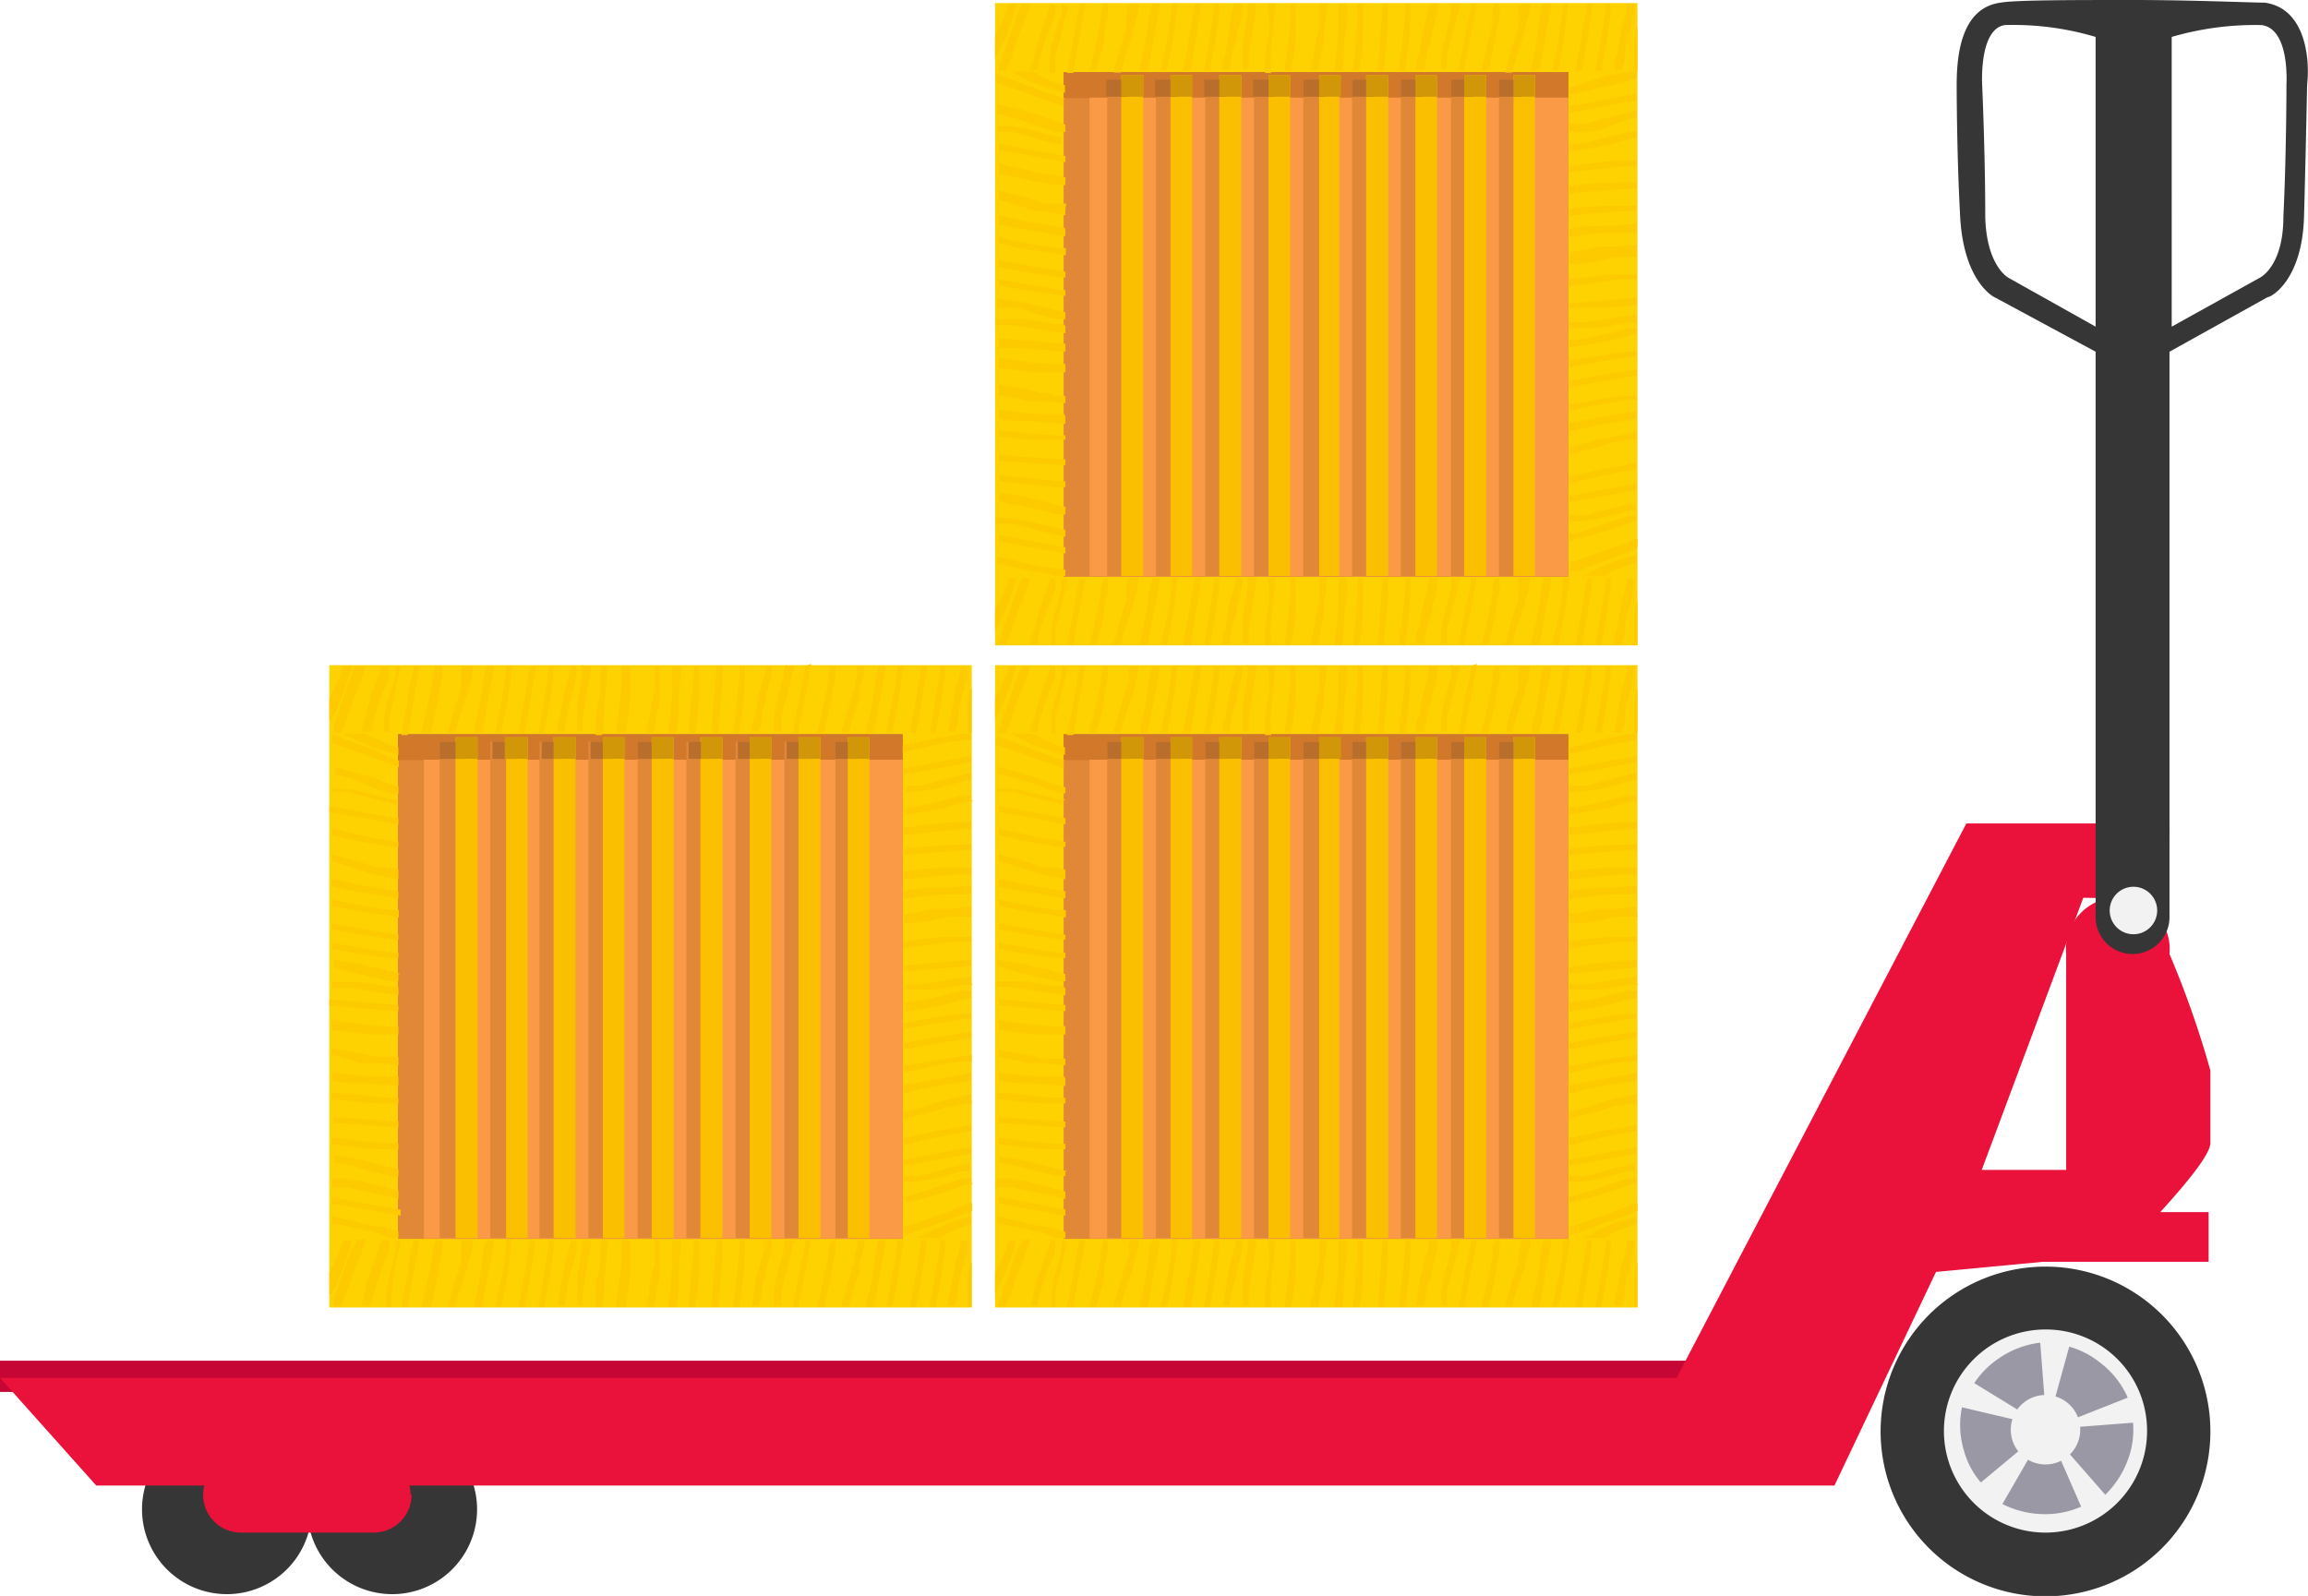 <svg xmlns="http://www.w3.org/2000/svg" viewBox="0 0 52.49 36.3"><defs><style>.cls-1{fill:#c60634;}.cls-2{fill:#363636;}.cls-3{fill:#ea113b;}.cls-4{fill:#f2f2f2;}.cls-5{fill:#9a98a5;}.cls-6{fill:#fdd200;}.cls-10,.cls-7{fill:#e08738;}.cls-8{fill:#d1782a;}.cls-9{fill:#fa9a47;}.cls-10,.cls-11,.cls-12,.cls-13,.cls-14{fill-rule:evenodd;}.cls-11{fill:#fac000;}.cls-12{fill:#ba6e2b;}.cls-13{fill:#d29708;}.cls-14{fill:#fdca00;}</style></defs><title>Asset 51x</title><g id="Layer_2" data-name="Layer 2"><g id="goods"><rect class="cls-1" y="30.95" width="41.32" height="0.71"/><path class="cls-2" d="M7.09,34.33A1.93,1.93,0,1,1,5.16,32.4,1.93,1.93,0,0,1,7.09,34.33Z"/><path class="cls-2" d="M10.85,34.33A1.93,1.93,0,1,1,8.92,32.4,1.93,1.93,0,0,1,10.85,34.33Z"/><path class="cls-2" d="M50.27,32.55a3.75,3.75,0,1,1-3.75-3.74A3.75,3.75,0,0,1,50.27,32.55Z"/><polygon class="cls-3" points="49.29 20.46 49.34 18.73 44.72 18.73 38.13 31.34 0 31.34 2.19 33.79 41.72 33.79 44.03 28.93 46.68 28.68 47.49 26.61 45.07 26.61 47.38 20.42 49.29 20.46"/><path class="cls-3" d="M9.36,34a.86.86,0,0,1-.86.86h-3A.86.86,0,0,1,4.62,34h0a.87.87,0,0,1,.86-.86h3a.87.87,0,0,1,.86.86Z"/><path class="cls-4" d="M48.83,32.55a2.31,2.31,0,1,1-2.31-2.31A2.3,2.3,0,0,1,48.83,32.55Z"/><path class="cls-5" d="M48.51,32.36l-1.94.15,1.82-.72a2,2,0,0,0-.62-.79,2,2,0,0,0-.71-.37l-.51,1.85-.15-1.94a2.08,2.08,0,0,0-.93.35,2,2,0,0,0-.57.57l1.63,1-1.91-.45a2,2,0,0,0,.05,1,1.84,1.84,0,0,0,.38.71l1.49-1.24-1,1.73a2.13,2.13,0,0,0,1,.23,2,2,0,0,0,.79-.17l-.78-1.79h0L47.88,34a2.2,2.2,0,0,0,.53-.84A1.92,1.92,0,0,0,48.51,32.36Z"/><path class="cls-4" d="M47.31,32.51a.79.79,0,1,1-.79-.78A.79.79,0,0,1,47.31,32.51Z"/><path class="cls-3" d="M50.27,26V24.35a21.9,21.9,0,0,0-.93-2.65,1.18,1.18,0,1,0-2.35,0v5.88H45V28.7h5.23V27.57h-1.1C49.28,27.4,50.27,26.34,50.27,26Z"/><path class="cls-2" d="M51.5.06c-.29,0-1.65-.06-3-.06h0c-1.34,0-2.68,0-3,.06-.92.12-1,1.25-1,1.88,0,0,0,1.56.08,3s.74,1.81.8,1.83L47.66,8V20.86a.84.84,0,1,0,1.68,0V8l2.23-1.24c.08,0,.79-.38.83-1.84s.07-3,.07-3C52.54,1.31,52.42.18,51.5.06ZM45.68,6.32s-.5-.26-.53-1.38c0-1.45-.07-3-.07-3S45,.65,45.6.57a6.54,6.54,0,0,1,2.06.27V7.43ZM52,1.93s0,1.56-.07,3c0,1.12-.52,1.38-.54,1.39l-2,1.11V.84A6.79,6.79,0,0,1,51.43.57C52.08.65,52,1.89,52,1.93Z"/><path class="cls-4" d="M49.06,20.71a.54.54,0,0,1-.54.54.54.54,0,1,1,0-1.08A.54.54,0,0,1,49.06,20.71Z"/><rect class="cls-6" x="7.49" y="15.13" width="14.61" height="14.61"/><rect class="cls-7" x="9.05" y="16.7" width="11.48" height="11.48"/><rect class="cls-8" x="9.05" y="16.7" width="11.48" height="0.59"/><rect class="cls-9" x="9.64" y="17.28" width="10.89" height="10.89"/><path class="cls-10" d="M19.45,28.16H19V16.87h.5V28.16Zm-8.91,0H10V16.87h.5V28.16Zm1.11,0h-.5V16.87h.5V28.16Zm1.11,0h-.49V16.87h.49V28.16Zm1.12,0h-.5V16.87h.5V28.16Zm1.11,0H14.5V16.87H15V28.16Zm1.12,0h-.5V16.87h.5V28.16Zm1.11,0h-.49V16.87h.49V28.16Zm1.11,0h-.49V16.87h.49Z"/><path class="cls-11" d="M19.28,16.77h.49V28.16h-.49V16.77Zm-5.57,0h.49V28.16h-.49V16.77Zm-1.12,0h.5V28.16h-.5V16.77Zm-1.11,0H12V28.16h-.49V16.77Zm-1.12,0h.5V28.16h-.5V16.77Zm4.46,0h.5V28.16h-.5V16.77Zm1.11,0h.5V28.16h-.5V16.77Zm1.12,0h.49V28.16h-.49V16.77Zm1.11,0h.5V28.16h-.5Z"/><path class="cls-12" d="M19,17.26v-.39h.5v.39Zm-.62,0h-.49v-.39h.49v.39Zm-1.11,0h-.49v-.39h.49v.39Zm-1.11,0h-.5v-.39h.5v.39Zm-1.12,0H14.5v-.39H15v.39Zm-1.11,0h-.5v-.39h.5v.39Zm-1.12,0h-.49v-.39h.49v.39Zm-1.11,0h-.5v-.39h.5v.39Zm-1.11,0H10v-.39h.5Z"/><path class="cls-13" d="M19.28,16.77h.49v.49h-.49v-.49Zm-.62.49h-.5v-.49h.5v.49Zm-1.12,0h-.49v-.49h.49v.49Zm-1.11,0h-.49v-.49h.49v.49Zm-1.11,0h-.5v-.49h.5v.49Zm-1.12,0h-.49v-.49h.49v.49Zm-1.11,0h-.5v-.49h.5v.49Zm-1.12,0h-.49v-.49H12v.49Zm-1.11,0h-.5v-.49h.5Z"/><path class="cls-14" d="M22.1,15.67v1H22a1.49,1.49,0,0,0,0-.24c0-.16,0-.32,0-.41h0l.06-.35Zm-14.61.71v-.49l.12-.24h0a2.52,2.52,0,0,0,.19-.5H8a5.67,5.67,0,0,1-.3.88h0c0,.09-.11.21-.17.34Zm.61-1.23L8,15.33H8l-.18.51c-.07.19-.13.38-.17.49h0l-.06.19,0,.15h.19c0-.12.11-.3.17-.49s.13-.39.18-.49a5.46,5.46,0,0,0,.19-.54Zm.59,0h.16c0,.07,0,.13,0,.18h0c0,.12-.1.29-.16.46s-.11.32-.14.43h0a2.84,2.84,0,0,0-.1.38l0,.05H8.22c0-.1.06-.23.09-.34a3.49,3.49,0,0,1,.12-.43c0-.12.1-.28.15-.45l.11-.3Zm.32,0a2.25,2.25,0,0,0,0,.22L8.79,16h0a2.82,2.82,0,0,0-.06.41c0,.1,0,.2,0,.24h.13a.28.28,0,0,1,0-.09,1.83,1.83,0,0,1,0-.25h0L9,15.66h0v0h0c0-.13.07-.3.12-.48Zm.4,0h.14c-.06.3-.12.63-.18,1s-.07.38-.1.57H9.13q.07-.39.15-.81c0-.24.08-.48.13-.71Zm.51,0h.14c0,.07,0,.14,0,.22s-.06.27-.08.38h0l0,.08c-.05.24-.11.54-.18.83H9.58c.09-.36.18-.78.25-1.1l0-.08h0c0-.12.05-.24.07-.34Zm.7,0h.14c0,.17-.06.34-.1.49a1.94,1.94,0,0,0-.05.2l-.06.17h0c-.07.17-.13.41-.2.65h-.16c0-.09.05-.18.07-.27.08-.27.15-.54.23-.73h0a1,1,0,0,1,0-.14c0-.06,0-.11,0-.17s0-.14,0-.21Zm.46,0h.15a.64.64,0,0,1,0,.07c0,.13-.07.37-.12.64s-.1.58-.15.81h-.17a.54.54,0,0,0,0-.1h0v0h0a7.45,7.45,0,0,0,.18-.92c0-.17.06-.34.09-.48Zm.42,0,0,.16h0a13.37,13.37,0,0,1-.24,1.35h.14a10.89,10.89,0,0,0,.21-1.18c0-.1,0-.21.05-.34Zm.53,0h.14l0,.11c-.08.48-.15,1-.24,1.41h-.14c.09-.46.18-1,.26-1.52Zm.43,0h.13l0,.24c-.06.43-.14.87-.21,1.28h-.14c.09-.46.18-1,.24-1.47v0Zm.5,0h.15a.9.9,0,0,1,0,.18h0c0,.12-.06.29-.1.46a2.33,2.33,0,0,0-.1.43h0a3.86,3.86,0,0,0-.07.38v.05h-.16c0-.1,0-.23.06-.34a2.78,2.78,0,0,1,.08-.43c0-.12.06-.28.1-.45s.06-.21.08-.3Zm.32,0h.16c0,.18-.06.35-.07.48h0v0h0l-.11.67h0v.34h-.13v-.24c0-.16,0-.32,0-.41h0l.11-.65a1.92,1.92,0,0,1,0-.22Zm.4,0h.14c0,.3-.06.63-.08,1s0,.38-.05.57h-.14c0-.26,0-.53.07-.81s0-.48.06-.71Zm.51,0h.14c0,.07,0,.14,0,.22s0,.27,0,.38h0v.08c0,.24-.06.54-.1.83H14c.06-.36.11-.78.14-1.1v-.08h0a3.18,3.18,0,0,1,0-.34Zm.7,0H15c0,.17,0,.34,0,.49s0,.14,0,.2l0,.17h0a6.19,6.19,0,0,0-.13.65h-.16c0-.09,0-.18.05-.27a7.36,7.36,0,0,1,.14-.73h0l0-.14,0-.17,0-.21Zm.46,0h.15v.07a5.83,5.83,0,0,0-.06.64c0,.28,0,.58-.07.81h-.17a.44.44,0,0,0,0-.1h0v0h0a7.06,7.06,0,0,0,.09-.92c0-.17,0-.34,0-.48Zm.41,0h.14c0,.13,0,.24,0,.34,0,.37,0,.77-.09,1.18h-.14c0-.47.1-1,.11-1.35h0v-.16Zm.54,0h.13v.11c0,.48-.06,1-.1,1.41h-.14c0-.46.08-1,.11-1.52Zm.51,0h.13c0,.09,0,.17,0,.24,0,.43-.07.87-.12,1.28h-.15c.07-.46.12-1,.16-1.47v0Zm.58,0h.16a.9.9,0,0,1,0,.18h0a4.56,4.56,0,0,1-.12.46c0,.16-.08.32-.1.43h0c0,.08,0,.23-.07.38v.05h-.16c0-.1,0-.23.06-.34s.05-.33.08-.43.07-.28.12-.45.05-.21.07-.3Zm.52,0h.16c-.05.18-.09.35-.12.48h0v0h0l-.18.67h0a1.83,1.83,0,0,0,0,.25.28.28,0,0,0,0,.09H17.6s0-.14,0-.24a2.82,2.82,0,0,1,.06-.41h0l.17-.65c0-.07,0-.14.05-.22Zm.4,0c0,.23-.09.47-.13.71l-.15.81h.14c0-.19.07-.38.1-.57s.12-.65.18-1Zm.51,0H19l0,.22c0,.15-.06.27-.08.38h0l0,.08c-.05.24-.11.54-.18.83h-.16c.09-.36.19-.78.25-1.1l0-.08h0c0-.12.05-.24.07-.34Zm.7,0h.14c0,.17-.06.34-.1.49s0,.14,0,.2l-.06.17h0a5.21,5.21,0,0,0-.19.65h-.17c0-.09.05-.18.08-.27a5.91,5.91,0,0,1,.22-.73h0s0-.09,0-.14l.05-.17c0-.07,0-.14,0-.21Zm.46,0h.15l0,.07c0,.13-.07.37-.11.64s-.1.58-.16.81h-.16l0-.1h0v0h0a7.1,7.1,0,0,0,.19-.92c0-.17.05-.34.08-.48Zm.42,0a1,1,0,0,0,0,.16h0c-.05.4-.15.88-.25,1.35h.14a11.34,11.34,0,0,0,.21-1.18,2.73,2.73,0,0,1,.06-.34Zm.54,0h.13l0,.11c-.07.48-.15,1-.24,1.41h-.14c.1-.46.18-1,.27-1.52Zm.42,0h.13q0,.13,0,.24c-.06.43-.13.87-.21,1.28h-.14c.09-.46.18-1,.25-1.47v0Zm.5,0H22a1.41,1.41,0,0,0,0,.18h0c0,.12-.07.29-.11.46s-.08.32-.1.43h0c0,.08,0,.23-.06.38v.05h-.17a3.43,3.43,0,0,0,.06-.34,2.78,2.78,0,0,1,.08-.43c0-.12.06-.28.1-.45S21.84,15.24,21.86,15.15Z"/><path class="cls-14" d="M22.1,28.73v1H22a1.56,1.56,0,0,0,0-.25c0-.16,0-.31,0-.4h0l.06-.35Zm-14.61.7v-.49l.12-.23h0a2.8,2.8,0,0,0,.19-.5H8a5.67,5.67,0,0,1-.3.88h0c0,.1-.11.21-.17.34Zm.61-1.22c0,.06,0,.12-.07.17H8l-.18.51c-.07.19-.13.38-.17.48h0l-.06.19,0,.15h.19c0-.12.11-.31.17-.5s.13-.38.18-.48.13-.34.19-.54Zm.59,0h.16c0,.07,0,.13,0,.18h0c0,.12-.1.29-.16.46s-.11.32-.14.42v0h0a2.64,2.64,0,0,0-.1.37l0,.06H8.22l.09-.35c0-.16.08-.32.12-.43s.1-.28.15-.44l.11-.3Zm.32,0a2.25,2.25,0,0,0,0,.22l-.17.65h0a2.65,2.65,0,0,0-.06.4,2.43,2.43,0,0,1,0,.25h.13a.28.28,0,0,1,0-.09,2.07,2.07,0,0,1,0-.26h0L9,28.72h0v0h0c0-.13.07-.31.12-.48Zm.4,0h.14c-.06.3-.12.62-.18.95s-.07.38-.1.57H9.13l.15-.81c0-.24.08-.48.13-.71Zm.51,0h.14c0,.07,0,.14,0,.22s-.06.27-.08.38h0l0,.09c-.05.23-.11.54-.18.83H9.58c.09-.36.18-.79.25-1.1l0-.08h0c0-.13.05-.24.07-.34Zm.7,0h.14c0,.17-.06.34-.1.49a1.94,1.94,0,0,0-.05.2l-.06.17h0a5.78,5.78,0,0,0-.2.65h-.16c0-.09.05-.18.07-.27.08-.27.15-.54.23-.74h0a.93.93,0,0,1,0-.13c0-.06,0-.12,0-.18s0-.13,0-.2Zm.46,0h.15s0,.05,0,.07-.07.37-.12.63-.1.59-.15.82h-.17a.32.32,0,0,0,0-.09h0a7.86,7.86,0,0,0,.18-.92q0-.27.09-.48Zm.42,0,0,.15h0c0,.4-.14.88-.24,1.36h.14a11.51,11.51,0,0,0,.21-1.19c0-.09,0-.21.05-.33Zm.53,0h.14l0,.11c-.08.48-.15,1-.24,1.41h-.14c.09-.47.18-1,.26-1.52Zm.43,0h.13c0,.09,0,.17,0,.23-.06.44-.14.88-.21,1.29h-.14c.09-.47.18-1,.24-1.48v0Zm.5,0h.15a.9.9,0,0,1,0,.18h0c0,.12-.06.29-.1.46a2.45,2.45,0,0,0-.1.42v0h0a3.57,3.57,0,0,0-.07.37v.06h-.16l.06-.35a3.34,3.34,0,0,1,.08-.43c0-.11.06-.28.1-.44s.06-.21.08-.3Zm.32,0h.16c0,.17-.06.35-.07.48h0v0h0l-.11.66h0v.35h-.13v-.25c0-.16,0-.31,0-.4h0l.11-.65a1.92,1.92,0,0,1,0-.22Zm.4,0h.14c0,.3-.06.62-.08.95s0,.38-.05.57h-.14c0-.26,0-.54.07-.81s0-.48.06-.71Zm.51,0h.14c0,.07,0,.14,0,.22s0,.27,0,.38h0v.09c0,.23-.06.54-.1.83H14c.06-.36.11-.79.14-1.1v-.08h0a2.9,2.9,0,0,1,0-.34Zm.7,0H15c0,.17,0,.34,0,.49s0,.14,0,.2l0,.17h0a5.29,5.29,0,0,0-.13.65h-.16c0-.09,0-.18.05-.27,0-.27.09-.54.14-.74h0l0-.13,0-.18,0-.2Zm.46,0h.15v.07a5.6,5.6,0,0,0-.06.63c0,.29,0,.59-.07.82h-.17a.29.29,0,0,0,0-.09h0a7.25,7.25,0,0,0,.09-.92c0-.18,0-.34,0-.48Zm.41,0h.14c0,.12,0,.24,0,.33,0,.37,0,.78-.09,1.19h-.14c0-.48.1-1,.11-1.36h0v-.15Zm.54,0h.13v.11c0,.48-.06,1-.1,1.41h-.14c0-.47.08-1,.11-1.52Zm.51,0h.13c0,.09,0,.17,0,.23,0,.44-.07.88-.12,1.29h-.15c.07-.47.12-1,.16-1.48v0Zm.58,0h.16a.9.9,0,0,1,0,.18h0a4.56,4.56,0,0,1-.12.46c0,.16-.08.32-.1.42v0h0c0,.08,0,.22-.07.37v.06h-.16l.06-.35c0-.16.05-.32.08-.43s.07-.28.12-.44.05-.21.07-.3Zm.52,0h.16c-.05.17-.09.35-.12.48h0v0h0l-.18.66h0a2.07,2.07,0,0,0,0,.26.28.28,0,0,0,0,.09H17.6a2.43,2.43,0,0,0,0-.25,2.65,2.65,0,0,1,.06-.4h0l.17-.65c0-.07,0-.14.05-.22Zm.4,0c0,.23-.09.47-.13.71l-.15.81h.14c0-.19.07-.38.1-.57s.12-.65.18-.95Zm.51,0H19l0,.22c0,.14-.06.27-.08.38h0l0,.09c-.05.23-.11.54-.18.83h-.16c.09-.36.19-.79.25-1.1l0-.08h0c0-.13.05-.24.07-.34Zm.7,0h.14c0,.17-.06.34-.1.49s0,.14,0,.2l-.06.17h0a4.36,4.36,0,0,0-.19.65h-.17c0-.09.05-.18.08-.27a6.71,6.71,0,0,1,.22-.74h0s0-.08,0-.13,0-.12.05-.18,0-.13,0-.2Zm.46,0h.15l0,.07c0,.12-.07.37-.11.63s-.1.59-.16.82h-.16l0-.09h0a7.49,7.49,0,0,0,.19-.92c0-.18.05-.34.08-.48Zm.42,0a.77.77,0,0,0,0,.15h0c-.05.4-.15.88-.25,1.36h.14a11.51,11.51,0,0,0,.21-1.19,2.61,2.61,0,0,1,.06-.33Zm.54,0h.13l0,.11c-.07.48-.15,1-.24,1.41h-.14c.1-.47.18-1,.27-1.52Zm.42,0h.13c0,.09,0,.17,0,.23-.06.44-.13.88-.21,1.29h-.14c.09-.47.18-1,.25-1.48v0Zm.5,0H22a1.41,1.41,0,0,0,0,.18h0c0,.12-.07.29-.11.46s-.08.32-.1.42v0h0c0,.08,0,.22-.06.37v.06h-.17c0-.11,0-.23.06-.35a3.34,3.34,0,0,1,.08-.43c0-.11.06-.28.1-.44S21.84,28.3,21.86,28.21Z"/><path class="cls-14" d="M7.83,16.69h.49l.24.12h0a2.52,2.52,0,0,0,.5.19v.17a5.89,5.89,0,0,1-.89-.3h0l-.34-.17Zm1.23.61-.18-.07h0L8.37,17l-.49-.17h0l-.18-.07-.15-.05v.19l.49.17.49.18.54.2V17.3Zm0,.59v.16l-.18,0h0l-.46-.16L8,17.71H8l-.38-.1,0,0v-.16l.34.09.43.12.45.16.3.1Zm0,.32-.22-.05L8.19,18h0a2.82,2.82,0,0,0-.41-.06l-.24,0V18h.08l.26,0h0l.66.18h0l.48.12v-.16Zm0,.4v.14l-1-.18-.57-.1v-.14l.81.15.71.13Zm0,.51v.14l-.22,0-.38-.08h0l-.08,0-.83-.18v-.16c.36.09.78.19,1.1.25l.08,0h0l.34.07Zm0,.7V20l-.49-.1-.2-.05-.18-.06h0c-.17-.07-.41-.13-.65-.2v-.16l.27.07c.27.08.54.15.73.23h0l.14,0,.17,0,.21.05Zm0,.46v.15l-.07,0-.64-.12a7.38,7.38,0,0,1-.81-.15V20h0a.29.29,0,0,0,.1,0h0a7.33,7.33,0,0,0,.93.19l.48.08Zm0,.42-.16,0h0a13.37,13.37,0,0,1-1.35-.24v.14a10.89,10.89,0,0,0,1.18.21l.34.06V20.7Zm0,.53v.14l-.11,0c-.48-.07-1-.15-1.41-.24V21c.46.09,1,.18,1.52.26Zm0,.43v.13l-.24,0c-.44-.06-.87-.13-1.28-.21v-.14c.46.09,1,.18,1.47.24Zm0,.5v.16l-.18,0h0l-.46-.1a3.1,3.1,0,0,0-.42-.1H8L7.59,22h0v-.17l.34.06a3,3,0,0,1,.43.08l.45.1.3.08Zm0,.32v.16l-.48-.07h0l-.66-.11H7.54v-.13h.65l.65.11.22,0Zm0,.4V23l-1-.08-.57-.05v-.14l.81.07.71.06Zm0,.51v.14l-.22,0-.38,0H8.37l-.83-.1V23.2c.36.06.78.11,1.1.14h.08l.34,0Zm0,.7v.14l-.49-.05-.2,0-.18,0h0A6,6,0,0,0,7.54,24v-.16l.27.05a5.16,5.16,0,0,1,.73.15h0l.14,0,.17,0,.21,0Zm0,.46v.15H9l-.64-.06c-.28,0-.59,0-.81-.07v-.17h0l.1,0h0a7.25,7.25,0,0,0,.93.09l.48,0Zm0,.42v.13l-.34,0A9.82,9.82,0,0,1,7.54,25v-.14c.47,0,1,.1,1.35.11h.17Zm0,.53v.14H9l-1.41-.1v-.14c.46.05,1,.08,1.52.11Zm0,.51v.13l-.24,0c-.44,0-.87-.07-1.28-.12v-.14C8,25.92,8.51,26,9,26Zm0,.59v.15l-.18,0h0l-.46-.11A3.31,3.31,0,0,0,8,26.51H8l-.38-.07h0v-.16l.34.06a2.89,2.89,0,0,1,.43.09l.45.11.3.08Zm0,.51v.16l-.48-.11h0L7.88,27h0l-.26,0H7.54V26.8l.24,0,.41.06h0l.65.17.22.05Zm0,.4-.71-.13-.81-.15v.14l.57.11,1,.17v-.14Zm0,.51v.14H9l-.17,0L8.46,28h0l-.08,0-.83-.18v-.16c.36.1.78.19,1.1.25l.08,0h0Z"/><path class="cls-14" d="M20.86,28.16h.49l.23-.13h0a2.8,2.8,0,0,1,.51-.18v-.18a5.29,5.29,0,0,0-.89.31h0a2.63,2.63,0,0,1-.34.18Zm1.23-.61-.18.07h0l-.5.18-.49.18h0l-.19.07-.15.05v-.19l.5-.18.49-.17a4.52,4.52,0,0,1,.54-.2v.19Zm0-.59V26.8a.6.6,0,0,0-.18,0h0l-.46.15a2.93,2.93,0,0,1-.42.14h0l-.37.11h-.06v.16l.35-.09.43-.12a4.63,4.63,0,0,0,.44-.15l.31-.1Zm0-.32-.23,0-.65.18h0l-.4.06-.25,0v-.13h.09l.26,0h0l.66-.18h0l.48-.11v.16Zm0-.4v-.15l-.95.18-.58.11v.14l.82-.15.71-.13Zm0-.51v-.15l-.22.05-.38.07H21.4l-.84.19v.16c.37-.1.79-.19,1.1-.26h.09l.34-.07Zm0-.7v-.15L21.6,25l-.2.05-.18.05h0a6,6,0,0,1-.65.19v.16l.27-.07a5.61,5.61,0,0,0,.74-.22h0l.14,0,.17-.05.21,0Zm0-.46v-.16l-.08,0a5.1,5.1,0,0,1-.63.12l-.82.15v.17h0l.09,0h0a7.33,7.33,0,0,1,.93-.19l.48-.08Zm0-.42-.16,0h0c-.4,0-.88.15-1.36.25v-.15c.41-.08.82-.16,1.19-.2l.34-.06v.14Zm0-.54v-.13H22c-.48.08-1,.16-1.42.25v.14c.47-.1,1-.18,1.53-.27Zm0-.43v-.12l-.24,0c-.44.06-.88.13-1.29.21v.14c.47-.09,1-.18,1.48-.25Zm0-.49v-.16l-.18,0h0l-.46.11-.42.1h0l-.37.06h-.06V23l.35-.05.43-.08a3.52,3.52,0,0,0,.44-.11l.31-.07Zm0-.32v-.16l-.48.07h0l-.66.11h-.35v.12h.25a2.37,2.37,0,0,0,.41,0h0l.64-.11.23,0Zm0-.4v-.14l-.95.08-.58.05v.14l.82-.07.71-.06Zm0-.51v-.15l-.22,0-.38,0H21.4l-.84.1v.16l1.1-.15h.09l.34,0Zm0-.7v-.14l-.49.05-.2,0-.18,0h0a5.93,5.93,0,0,1-.66.13V21l.27,0a6.82,6.82,0,0,0,.74-.15h0l.14,0,.17,0,.21,0Zm0-.46v-.15H22a6.16,6.16,0,0,1-.63.05c-.28,0-.59,0-.82.07v.17h0l.09,0h0a6.9,6.9,0,0,1,.93-.1l.48,0Zm0-.42v-.14l-.34,0c-.37,0-.78,0-1.19.09V20c.48-.05,1-.11,1.36-.11h.17Zm0-.54v-.13H22c-.48,0-1,.05-1.42.09v.15c.47-.05,1-.09,1.53-.12Zm0-.51V18.7l-.24,0c-.44,0-.88.08-1.29.13V19c.47-.06,1-.12,1.48-.15Zm0-.58v-.16l-.18,0h0l-.46.11a3.5,3.5,0,0,1-.42.1h0a2,2,0,0,1-.37.07h-.06v.16l.35-.06a3,3,0,0,0,.43-.08c.12,0,.28-.07.44-.11l.31-.08Zm0-.52v-.16c-.18.05-.36.1-.48.12h0l-.66.18h0l-.26,0h-.09V18l.25,0,.4-.05h0l.65-.18.23-.05Zm0-.4-.71.14-.82.15v-.14l.58-.11.95-.18v.14Zm0-.51v-.13H22l-.17,0-.38.08h0l-.08,0-.84.19v.15l1.1-.25.09,0h0Z"/><rect class="cls-6" x="22.63" y="15.13" width="14.61" height="14.61"/><rect class="cls-7" x="24.19" y="16.7" width="11.48" height="11.48"/><rect class="cls-8" x="24.19" y="16.7" width="11.48" height="0.59"/><rect class="cls-9" x="24.78" y="17.28" width="10.89" height="10.89"/><path class="cls-10" d="M34.59,28.16h-.5V16.87h.5V28.16Zm-8.91,0h-.5V16.87h.5V28.16Zm1.11,0h-.5V16.87h.5V28.16Zm1.11,0h-.49V16.87h.49V28.16Zm1.12,0h-.5V16.87H29V28.16Zm1.11,0h-.49V16.87h.49V28.16Zm1.12,0h-.5V16.87h.5V28.16Zm1.11,0h-.5V16.87h.5V28.16Zm1.11,0H33V16.87h.49Z"/><path class="cls-11" d="M34.42,16.77h.49V28.16h-.49V16.77Zm-5.57,0h.49V28.16h-.49V16.77Zm-1.12,0h.5V28.16h-.5V16.77Zm-1.11,0h.49V28.16h-.49V16.77Zm-1.12,0H26V28.16h-.5V16.77Zm4.46,0h.5V28.16H30V16.77Zm1.11,0h.5V28.16h-.5V16.77Zm1.12,0h.49V28.16h-.49V16.77Zm1.11,0h.5V28.16h-.5Z"/><path class="cls-12" d="M34.09,17.26v-.39h.5v.39Zm-.62,0H33v-.39h.49v.39Zm-1.11,0h-.5v-.39h.5v.39Zm-1.11,0h-.5v-.39h.5v.39Zm-1.12,0h-.49v-.39h.49v.39Zm-1.11,0h-.5v-.39H29v.39Zm-1.12,0h-.49v-.39h.49v.39Zm-1.11,0h-.5v-.39h.5v.39Zm-1.11,0h-.5v-.39h.5Z"/><path class="cls-13" d="M34.42,16.77h.49v.49h-.49v-.49Zm-.62.49h-.5v-.49h.5v.49Zm-1.12,0h-.49v-.49h.49v.49Zm-1.11,0h-.5v-.49h.5v.49Zm-1.11,0H30v-.49h.5v.49Zm-1.12,0h-.49v-.49h.49v.49Zm-1.11,0h-.5v-.49h.5v.49Zm-1.12,0h-.49v-.49h.49v.49Zm-1.11,0h-.5v-.49H26Z"/><path class="cls-14" d="M37.24,15.67v1h-.08s0-.14,0-.24,0-.32,0-.41h0l.06-.35Zm-14.61.71v-.49l.12-.24h0a2.52,2.52,0,0,0,.19-.5h.17a4.61,4.61,0,0,1-.31.88h0c-.05.09-.11.21-.17.34Zm.61-1.23a1.59,1.59,0,0,1-.08.18h0c-.05.12-.11.32-.18.51s-.13.38-.17.49h0l-.06.19-.06.15h.19c.05-.12.12-.3.18-.49s.13-.39.18-.49a5.46,5.46,0,0,0,.19-.54Zm.59,0H24c0,.07,0,.13,0,.18h0c0,.12-.1.29-.16.46s-.11.32-.14.43h0a2.84,2.84,0,0,0-.1.38l0,.05h-.16c0-.1.06-.23.09-.34a3.49,3.49,0,0,1,.12-.43l.15-.45.11-.3Zm.32,0a2.25,2.25,0,0,0,0,.22l-.18.65h0a3,3,0,0,0-.05.41c0,.1,0,.2,0,.24H24v-.09c0-.11,0-.23,0-.25h0l.17-.67h0v0h0a4.78,4.78,0,0,1,.12-.48Zm.4,0h.14c-.06.3-.12.63-.18,1s-.07.38-.1.57h-.15c.06-.26.11-.53.16-.81s.08-.48.13-.71Zm.51,0h.14c0,.07,0,.14,0,.22s-.06.27-.08.38h0l0,.08c0,.24-.11.54-.19.83h-.15c.09-.36.18-.78.25-1.1l0-.08h0c0-.12.05-.24.07-.34Zm.7,0h.14c0,.17-.07.34-.1.49a1.94,1.94,0,0,0-.05.2l-.06.17h0c-.07.17-.13.41-.2.65h-.16c0-.09.05-.18.07-.27.07-.27.15-.54.22-.73h0s0-.09.05-.14,0-.11,0-.17,0-.14.05-.21Zm.46,0h.15a.64.64,0,0,1,0,.07c0,.13-.07.37-.12.64s-.1.58-.15.81h-.17l0-.1h0v0h0a7.45,7.45,0,0,0,.18-.92c0-.17.06-.34.09-.48Zm.42,0,0,.16h0a13.37,13.37,0,0,1-.24,1.35h.14c.09-.4.16-.81.21-1.18,0-.1,0-.21.05-.34Zm.53,0h.14l0,.11c-.08.48-.15,1-.24,1.41H26.9c.1-.46.19-1,.27-1.52Zm.43,0h.13c0,.09,0,.17,0,.24-.06.43-.14.87-.21,1.28h-.14c.09-.46.17-1,.24-1.47v0Zm.49,0h.16a.9.9,0,0,1,0,.18h0a4.22,4.22,0,0,1-.11.46c0,.16-.08.32-.1.43h0a2.18,2.18,0,0,0-.07.38v.05h-.16c0-.1,0-.23.06-.34a2,2,0,0,1,.08-.43c0-.12.06-.28.1-.45a1.84,1.84,0,0,0,.07-.3Zm.32,0h.16c0,.18-.05.35-.06.48h0v0h0l-.11.67h0v.34h-.13v-.24c0-.16,0-.32,0-.41h0l.11-.65a1.8,1.8,0,0,1,0-.22Zm.4,0H29c0,.3-.06.63-.09,1s0,.38,0,.57h-.14c0-.26,0-.53.07-.81s0-.48,0-.71Zm.51,0h.15a1.5,1.5,0,0,0,0,.22c0,.15,0,.27,0,.38h0v.08c0,.24-.06.54-.11.83h-.15c.06-.36.1-.78.14-1.1v-.08h0c0-.12,0-.24,0-.34Zm.71,0h.14c0,.17,0,.34-.06.49l0,.2,0,.17h0a6.19,6.19,0,0,0-.13.65h-.16c0-.09,0-.18.05-.27a5.28,5.28,0,0,1,.14-.73h0l0-.14,0-.17,0-.21Zm.45,0h.16l0,.07c0,.13,0,.37-.05.64s0,.58-.07.81h-.17a.44.44,0,0,0,0-.1h0v0h0a7.06,7.06,0,0,0,.09-.92c0-.17,0-.34,0-.48Zm.42,0H31c0,.13,0,.24,0,.34,0,.37,0,.77-.09,1.18h-.14c.05-.47.1-1,.11-1.35h0v-.16Zm.54,0h.13v.11c0,.48-.06,1-.1,1.41h-.14c.05-.46.08-1,.11-1.52Zm.51,0h.13c0,.09,0,.17,0,.24,0,.43-.07.87-.12,1.28h-.15c.07-.46.12-1,.16-1.47v0Zm.58,0h.16c0,.07,0,.13,0,.18h0a4.56,4.56,0,0,1-.12.46c0,.16-.08.32-.1.43h0a3.86,3.86,0,0,0-.07.38v.05H32.2c0-.1,0-.23.06-.34s.05-.33.08-.43.07-.28.12-.45,0-.21.07-.3Zm.52,0h.16c-.05.18-.09.35-.12.48h0v0h0l-.18.67h0a1.83,1.83,0,0,0,0,.25.28.28,0,0,0,0,.09h-.13s0-.14,0-.24a2.82,2.82,0,0,1,.06-.41h0l.17-.65a2.25,2.25,0,0,1,0-.22Zm.4,0c0,.23-.09.47-.13.71s-.1.55-.15.81h.14c0-.19.07-.38.1-.57s.12-.65.18-1Zm.51,0h.15l0,.22c0,.15-.06.27-.08.38h0l0,.08c-.05.24-.11.54-.18.83h-.16c.09-.36.19-.78.25-1.1l0-.08h0c0-.12,0-.24.07-.34Zm.7,0h.14c0,.17-.06.34-.1.49s0,.14-.05.2l-.06.17h0c-.07.17-.13.41-.2.65h-.16a2.68,2.68,0,0,0,.07-.27c.08-.27.15-.54.23-.73h0a1,1,0,0,1,0-.14,1,1,0,0,0,0-.17,1.6,1.6,0,0,0,0-.21Zm.46,0h.15l0,.07c0,.13-.07.37-.12.64a7.85,7.85,0,0,1-.15.81h-.17a.22.22,0,0,0,0-.1h0v0h0a7.1,7.1,0,0,0,.19-.92c0-.17.05-.34.08-.48Zm.42,0a1,1,0,0,0,0,.16h0a13.37,13.37,0,0,1-.24,1.35h.14a11.34,11.34,0,0,0,.21-1.18,2.73,2.73,0,0,1,.06-.34Zm.54,0h.13l0,.11c-.07.48-.15,1-.24,1.41h-.14c.09-.46.18-1,.27-1.52Zm.42,0h.13l0,.24c-.06.43-.13.87-.21,1.28h-.14c.09-.46.18-1,.25-1.47v0Zm.5,0h.16l0,.18h0a3.92,3.92,0,0,1-.1.46,3.6,3.6,0,0,0-.1.43h0c0,.08,0,.23-.07.38v.05h-.17a3.43,3.43,0,0,0,.06-.34,2.78,2.78,0,0,1,.08-.43c0-.12.06-.28.1-.45S37,15.24,37,15.15Z"/><path class="cls-14" d="M37.24,28.73v1h-.08s0-.14,0-.25,0-.31,0-.4h0l.06-.35Zm-14.61.7v-.49l.12-.23h0a2.8,2.8,0,0,0,.19-.5h.17a4.61,4.61,0,0,1-.31.88h0l-.17.34Zm.61-1.22c0,.06,0,.12-.08.17h0c-.05.12-.11.31-.18.51s-.13.38-.17.48h0l-.06.19-.06.15h.19c.05-.12.12-.31.18-.5s.13-.38.18-.48.13-.34.19-.54Zm.59,0H24c0,.07,0,.13,0,.18h0c0,.12-.1.29-.16.46l-.14.42v0h0a2.64,2.64,0,0,0-.1.37l0,.06h-.16l.09-.35c0-.16.08-.32.12-.43s.09-.28.15-.44l.11-.3Zm.32,0a2.25,2.25,0,0,0,0,.22l-.18.65h0a2.87,2.87,0,0,0-.05.4,2.43,2.43,0,0,1,0,.25H24v-.09c0-.12,0-.23,0-.26h0l.17-.66h0v0h0a4.19,4.19,0,0,1,.12-.48Zm.4,0h.14c-.06.3-.12.62-.18.95s-.07.38-.1.57h-.15c.06-.26.11-.54.16-.81s.08-.48.13-.71Zm.51,0h.14c0,.07,0,.14,0,.22s-.06.27-.08.38h0l0,.09c0,.23-.11.54-.19.83h-.15c.09-.36.18-.79.25-1.1l0-.08h0c0-.13.05-.24.07-.34Zm.7,0h.14c0,.17-.07.34-.1.49a1.94,1.94,0,0,0-.05.2l-.06.17h0a5.78,5.78,0,0,0-.2.65h-.16c0-.09.05-.18.07-.27.07-.27.15-.54.22-.74h0s0-.08.05-.13,0-.12,0-.18,0-.13.05-.2Zm.46,0h.15s0,.05,0,.07-.07.37-.12.63-.1.59-.15.82h-.17l0-.09h0a7.86,7.86,0,0,0,.18-.92q0-.27.09-.48Zm.42,0,0,.15h0c0,.4-.14.88-.24,1.36h.14c.09-.41.16-.82.21-1.19,0-.09,0-.21.05-.33Zm.53,0h.14l0,.11c-.08.48-.15,1-.24,1.41H26.9c.1-.47.19-1,.27-1.52Zm.43,0h.13c0,.09,0,.17,0,.23-.06.44-.14.88-.21,1.29h-.14c.09-.47.17-1,.24-1.48v0Zm.49,0h.16a.9.9,0,0,1,0,.18h0a4.22,4.22,0,0,1-.11.46c0,.16-.08.32-.1.42v0h0a2,2,0,0,0-.07.37v.06h-.16l.06-.35a2.21,2.21,0,0,1,.08-.43c0-.11.06-.28.1-.44a2.11,2.11,0,0,0,.07-.3Zm.32,0h.16c0,.17-.05.35-.06.48h0v0h0l-.11.66h0v.35h-.13v-.25a3.9,3.9,0,0,1,0-.4h0l.11-.65a1.8,1.8,0,0,1,0-.22Zm.4,0H29c0,.3-.06.62-.09.95s0,.38,0,.57h-.14c0-.26,0-.54.07-.81s0-.48,0-.71Zm.51,0h.15a1.5,1.5,0,0,0,0,.22c0,.14,0,.27,0,.38h0v.09c0,.23-.06.54-.11.83h-.15c.06-.36.1-.79.14-1.1v-.08h0c0-.13,0-.24,0-.34Zm.71,0h.14c0,.17,0,.34-.06.49l0,.2,0,.17h0a5.29,5.29,0,0,0-.13.65h-.16c0-.09,0-.18.05-.27a5.77,5.77,0,0,1,.14-.74h0l0-.13,0-.18,0-.2Zm.45,0h.16s0,.05,0,.07,0,.37-.05.63,0,.59-.07.82h-.17a.29.29,0,0,0,0-.09h0a7.25,7.25,0,0,0,.09-.92q0-.27,0-.48Zm.42,0H31c0,.12,0,.24,0,.33,0,.37,0,.78-.09,1.19h-.14c.05-.48.1-1,.11-1.36h0v-.15Zm.54,0h.13v.11c0,.48-.06,1-.1,1.41h-.14c.05-.47.08-1,.11-1.52Zm.51,0h.13c0,.09,0,.17,0,.23,0,.44-.07.88-.12,1.29h-.15c.07-.47.12-1,.16-1.48v0Zm.58,0h.16c0,.07,0,.13,0,.18h0a4.56,4.56,0,0,1-.12.46c0,.16-.08.32-.1.42v0h0a3.57,3.57,0,0,0-.07.37v.06H32.2l.06-.35c0-.16.05-.32.08-.43s.07-.28.12-.44,0-.21.07-.3Zm.52,0h.16c-.05.17-.09.35-.12.48h0v0h0l-.18.66h0a2.07,2.07,0,0,0,0,.26.28.28,0,0,0,0,.09h-.13a2.43,2.43,0,0,0,0-.25,2.65,2.65,0,0,1,.06-.4h0l.17-.65a2.25,2.25,0,0,1,0-.22Zm.4,0c0,.23-.09.47-.13.71l-.15.81h.14c0-.19.07-.38.1-.57s.12-.65.18-.95Zm.51,0h.15l0,.22c0,.14-.06.27-.08.38h0l0,.09c-.05.23-.11.54-.18.83h-.16c.09-.36.19-.79.25-1.1l0-.08h0c0-.13,0-.24.07-.34Zm.7,0h.14c0,.17-.06.34-.1.49s0,.14-.05.2l-.06.17h0a5.78,5.78,0,0,0-.2.65h-.16a2.68,2.68,0,0,0,.07-.27c.08-.27.15-.54.23-.74h0a.93.93,0,0,1,0-.13,7.42,7.42,0,0,1,.09-.38Zm.46,0h.15l0,.07c0,.12-.07.37-.12.63a7.59,7.59,0,0,1-.15.82h-.17a.16.16,0,0,0,0-.09h0a7.49,7.49,0,0,0,.19-.92c0-.18.05-.34.08-.48Zm.42,0a.77.77,0,0,0,0,.15h0c0,.4-.14.88-.24,1.36h.14a11.51,11.51,0,0,0,.21-1.19,2.61,2.61,0,0,1,.06-.33Zm.54,0h.13l0,.11c-.07.48-.15,1-.24,1.41h-.14c.09-.47.18-1,.27-1.52Zm.42,0h.13c0,.09,0,.17,0,.23-.06.44-.13.88-.21,1.29h-.14c.09-.47.18-1,.25-1.48v0Zm.5,0h.16q0,.11,0,.18h0a3.92,3.92,0,0,1-.1.46,4,4,0,0,0-.1.42v0h0c0,.08,0,.22-.07.37v.06h-.17c0-.11,0-.23.06-.35a3.34,3.34,0,0,1,.08-.43c0-.11.06-.28.1-.44S37,28.3,37,28.21Z"/><path class="cls-14" d="M23,16.69h.49l.23.12h0a2.29,2.29,0,0,0,.5.19v.17a5.89,5.89,0,0,1-.89-.3h0L23,16.69Zm1.23.61L24,17.23h0l-.5-.18L23,16.87h0l-.19-.07-.14-.05v.19l.49.17.49.18.54.2V17.3Zm0,.59v.16L24,18h0l-.46-.16-.42-.14h0l-.38-.1-.05,0v-.16l.34.09.43.12.45.16.3.1Zm0,.32L24,18.16,23.33,18h0a2.82,2.82,0,0,0-.41-.06l-.24,0V18h.08l.26,0h0l.66.18h0l.48.12v-.16Zm0,.4v.14l-.95-.18-.57-.1v-.14l.81.15.71.13Zm0,.51v.14l-.22,0-.38-.08h0l-.08,0-.83-.18v-.16c.37.09.79.19,1.1.25l.09,0h0l.34.07Zm0,.7V20l-.49-.1-.2-.05-.18-.06h0c-.17-.07-.41-.13-.65-.2v-.16l.26.07a7.45,7.45,0,0,1,.74.23h0l.14,0,.17,0,.21.05Zm0,.46v.15l-.08,0-.63-.12a7.38,7.38,0,0,1-.81-.15V20h0a.32.32,0,0,0,.09,0h0a7.33,7.33,0,0,0,.93.19l.48.08Zm0,.42-.16,0h0a13.37,13.37,0,0,1-1.35-.24v.14a10.89,10.89,0,0,0,1.18.21l.34.06V20.7Zm0,.53v.14l-.11,0c-.48-.07-1-.15-1.41-.24V21c.46.09,1,.18,1.52.26Zm0,.43v.13l-.24,0c-.44-.06-.87-.13-1.28-.21v-.14c.46.09,1,.18,1.47.24Zm0,.5v.16l-.18,0h0l-.46-.1a3.5,3.5,0,0,0-.42-.1h0L22.73,22h-.05v-.17l.34.06a3,3,0,0,1,.43.08l.45.1.3.08Zm0,.32v.16l-.48-.07h0L23,22.45h-.34v-.13h.65l.65.11.22,0Zm0,.4V23l-.95-.08-.57-.05v-.14l.81.07.71.06Zm0,.51v.14l-.22,0-.38,0h-.09l-.83-.1V23.2c.36.06.78.11,1.09.14h.09l.34,0Zm0,.7v.14l-.49-.05-.2,0-.18,0h0a6,6,0,0,0-.65-.14v-.16l.27.05a5.16,5.16,0,0,1,.73.15h0l.14,0,.17,0,.21,0Zm0,.46v.15h-.08l-.63-.06c-.28,0-.59,0-.81-.07v-.17h0l.09,0h0a7.25,7.25,0,0,0,.93.09l.48,0Zm0,.42v.13l-.34,0A9.82,9.82,0,0,1,22.68,25v-.14c.47,0,.95.1,1.35.11h.17Zm0,.53v.14h-.11l-1.41-.1v-.14c.46.05,1,.08,1.52.11Zm0,.51v.13l-.24,0c-.44,0-.87-.07-1.28-.12v-.14c.46.06,1,.11,1.47.15Zm0,.59v.15l-.18,0h0l-.46-.11-.42-.11h0l-.38-.07h-.05v-.16l.34.06a2.89,2.89,0,0,1,.43.09l.45.11.3.08Zm0,.51v.16l-.48-.11h0L23,27h0l-.26,0h-.08V26.8l.24,0,.41.06h0l.64.17.23.05Zm0,.4-.71-.13-.81-.15v.14l.57.11.95.17v-.14Zm0,.51v.14h-.05l-.17,0L23.6,28h0l-.08,0-.83-.18v-.16c.36.1.78.19,1.09.25l.09,0h0Z"/><path class="cls-14" d="M36,28.16h.49l.23-.13h0a2.94,2.94,0,0,1,.5-.18v-.18a5.45,5.45,0,0,0-.88.31h0a2.63,2.63,0,0,1-.34.18Zm1.22-.61-.17.07h0l-.5.18-.49.18h0l-.19.07-.15.05v-.19l.5-.18.48-.17c.15-.07.34-.13.54-.2v.19Zm0-.59V26.8l-.18,0h0l-.46.15a3.4,3.4,0,0,1-.42.14h0l-.37.11H35.7v.16l.35-.09.43-.12a4.63,4.63,0,0,0,.44-.15l.3-.1Zm0-.32-.22,0-.65.18h0l-.4.06-.25,0v-.13h.09l.26,0h0l.66-.18h0l.47-.11v.16Zm0-.4v-.15l-.94.18-.58.11v.14l.82-.15.7-.13Zm0-.51v-.15l-.21.05-.38.07h-.09l-.84.19v.16c.37-.1.79-.19,1.1-.26h.09l.33-.07Zm0-.7v-.15l-.49.11-.2.05-.17.05h0a6,6,0,0,1-.65.19v.16l.27-.07a5.61,5.61,0,0,0,.74-.22h0l.14,0,.17-.05.2,0Zm0-.46v-.16l-.07,0a5.1,5.1,0,0,1-.63.12l-.82.15v.17h0l.09,0h0a7.49,7.49,0,0,1,.92-.19l.48-.08Zm0-.42-.15,0h0c-.4,0-.88.15-1.36.25v-.15c.41-.08.82-.16,1.19-.2l.33-.06v.14Zm0-.54v-.13h-.11c-.47.08-1,.16-1.41.25v.14c.47-.1,1-.18,1.52-.27Zm0-.43v-.12l-.23,0c-.44.06-.88.13-1.29.21v.14c.47-.09,1-.18,1.48-.25Zm0-.49v-.16l-.18,0h0l-.46.11-.42.1h0l-.37.06H35.7V23l.35-.05.43-.08a3.52,3.52,0,0,0,.44-.11l.3-.07Zm0-.32v-.16l-.47.07h0l-.66.11H35.7v.12H36a2.19,2.19,0,0,0,.4,0h0l.65-.11.22,0Zm0-.4v-.14l-.94.08L35.7,22v.14l.82-.07.7-.06Zm0-.51v-.15l-.21,0-.38,0h-.09l-.84.1v.16l1.1-.15h.09l.33,0Zm0-.7v-.14l-.49.05-.2,0-.17,0h0a5.29,5.29,0,0,1-.65.13V21L36,21a6.82,6.82,0,0,0,.74-.15h0l.14,0,.17,0,.2,0Zm0-.46v-.15h-.07a6.16,6.16,0,0,1-.63.05c-.29,0-.59,0-.82.07v.17h0l.09,0h0a6.91,6.91,0,0,1,.92-.1l.48,0Zm0-.42v-.14l-.33,0c-.37,0-.78,0-1.19.09V20c.48-.05,1-.11,1.36-.11h.16Zm0-.54v-.13h-.11c-.47,0-1,.05-1.41.09v.15c.47-.05,1-.09,1.52-.12Zm0-.51V18.7l-.23,0c-.44,0-.88.08-1.29.13V19c.47-.06,1-.12,1.48-.15Zm0-.58v-.16l-.18,0h0l-.46.11a4,4,0,0,1-.42.1h0a2,2,0,0,1-.37.07H35.7v.16l.35-.06.43-.08c.12,0,.28-.07.44-.11l.3-.08Zm0-.52v-.16a4.67,4.67,0,0,1-.47.12h0l-.66.18h0l-.26,0H35.7V18L36,18l.4-.05h0l.65-.18.22-.05Zm0-.4-.7.14-.82.15v-.14l.58-.11.94-.18v.14Zm0-.51v-.13h0l-.16,0-.38.08h0l-.08,0L35.7,17v.15l1.1-.25.09,0h0Z"/><rect class="cls-6" x="22.63" y="0.07" width="14.61" height="14.61"/><rect class="cls-7" x="24.19" y="1.64" width="11.48" height="11.48"/><rect class="cls-8" x="24.19" y="1.64" width="11.48" height="0.59"/><rect class="cls-9" x="24.78" y="2.22" width="10.89" height="10.89"/><path class="cls-10" d="M34.59,13.1h-.5V1.82h.5V13.1Zm-8.91,0h-.5V1.82h.5V13.1Zm1.11,0h-.5V1.82h.5V13.1Zm1.11,0h-.49V1.82h.49V13.1Zm1.12,0h-.5V1.82H29V13.1Zm1.11,0h-.49V1.82h.49V13.1Zm1.12,0h-.5V1.82h.5V13.1Zm1.11,0h-.5V1.82h.5V13.1Zm1.11,0H33V1.82h.49Z"/><path class="cls-11" d="M34.42,1.71h.49V13.1h-.49V1.71Zm-5.57,0h.49V13.1h-.49V1.71Zm-1.12,0h.5V13.1h-.5V1.71Zm-1.11,0h.49V13.1h-.49V1.71Zm-1.12,0H26V13.1h-.5V1.71Zm4.46,0h.5V13.1H30V1.71Zm1.11,0h.5V13.1h-.5V1.71Zm1.12,0h.49V13.1h-.49V1.71Zm1.11,0h.5V13.1h-.5Z"/><path class="cls-12" d="M34.09,2.2V1.81h.5V2.2Zm-.62,0H33V1.81h.49V2.2Zm-1.11,0h-.5V1.81h.5V2.2Zm-1.11,0h-.5V1.81h.5V2.2Zm-1.12,0h-.49V1.81h.49V2.2ZM29,2.2h-.5V1.81H29V2.2Zm-1.12,0h-.49V1.81h.49V2.2Zm-1.11,0h-.5V1.81h.5V2.2Zm-1.12,0h-.49V1.81h.49Z"/><path class="cls-13" d="M34.42,1.71h.49V2.2h-.49V1.71Zm-.62.49h-.5V1.71h.5V2.2Zm-1.12,0h-.49V1.71h.49V2.2Zm-1.11,0h-.5V1.71h.5V2.2Zm-1.11,0H30V1.71h.5V2.2Zm-1.12,0h-.49V1.71h.49V2.2Zm-1.11,0h-.5V1.71h.5V2.2Zm-1.12,0h-.49V1.71h.49V2.2ZM26,2.2h-.5V1.71H26Z"/><path class="cls-14" d="M37.24.62v1h-.08s0-.14,0-.24,0-.32,0-.41h0l.06-.34Zm-14.61.7V.83l.12-.24h0a2.52,2.52,0,0,0,.19-.5h.17A5.06,5.06,0,0,1,22.8,1h0c-.05.09-.11.21-.17.34ZM23.24.09a1.59,1.59,0,0,1-.08.18h0c-.05.12-.11.32-.18.51s-.13.39-.17.49h0l-.06.19-.06.15h.19c.05-.12.12-.3.18-.49s.13-.39.18-.49a4.67,4.67,0,0,0,.19-.54Zm.59,0H24c0,.07,0,.14,0,.18h0c0,.12-.1.29-.16.46s-.11.32-.14.43h0a2.84,2.84,0,0,0-.1.38l0,.05h-.16c0-.1.06-.22.09-.34a3.49,3.49,0,0,1,.12-.43l.15-.45.11-.3Zm.32,0a2.25,2.25,0,0,0,0,.22L23.92,1h0a3,3,0,0,0-.05.41c0,.1,0,.2,0,.24H24a.22.22,0,0,0,0-.08c0-.12,0-.24,0-.26h0l.17-.66v0h0c0-.12.07-.3.12-.48Zm.4,0h.14c-.06.3-.12.63-.18,1s-.07.38-.1.57h-.15c.06-.26.11-.53.16-.81s.08-.47.13-.71Zm.51,0h.14c0,.07,0,.14,0,.22s-.06.27-.08.38h0l0,.08c0,.24-.11.54-.19.83h-.15c.09-.36.18-.78.25-1.1l0-.08h0c0-.12.05-.23.07-.34Zm.7,0h.14c0,.17-.07.34-.1.49a1.94,1.94,0,0,0-.05.2L25.69,1h0c-.07.17-.13.41-.2.65h-.16c0-.09.05-.18.07-.27.07-.27.15-.54.22-.73h0a1,1,0,0,1,0-.14s0-.11,0-.17,0-.14.05-.21Zm.46,0h.15a.64.64,0,0,1,0,.07c0,.13-.07.37-.12.64s-.1.59-.15.81h-.17l0-.1h0a8.11,8.11,0,0,0,.18-.93c0-.17.06-.34.09-.48Zm.42,0,0,.16h0a13.37,13.37,0,0,1-.24,1.35h.14c.09-.4.16-.81.21-1.18,0-.1,0-.21.05-.34Zm.53,0h.14l0,.11c-.08.48-.15,1-.24,1.41H26.9c.1-.46.19-1,.27-1.52Zm.43,0h.13c0,.09,0,.17,0,.24-.06.44-.14.87-.21,1.28h-.14c.09-.46.17-1,.24-1.47V.09Zm.49,0h.16a.82.82,0,0,1,0,.18h0a4.22,4.22,0,0,1-.11.46c0,.16-.08.32-.1.43h0a2.18,2.18,0,0,0-.07.38v.05h-.16c0-.1,0-.22.06-.34a3,3,0,0,1,.07-.43L28,.39c0-.1.05-.21.07-.3Zm.32,0h.16c0,.18-.05.36-.06.48h0v0l-.11.66h0v.34h-.13V1.37c0-.16,0-.32,0-.41h0l.11-.65a1.8,1.8,0,0,1,0-.22Zm.4,0H29c0,.3-.06.63-.09,1s0,.38,0,.57h-.14c0-.26,0-.53.07-.81s0-.47,0-.71Zm.51,0h.15a1.5,1.5,0,0,0,0,.22c0,.15,0,.27,0,.38h0V.78c0,.24-.06.54-.11.83h-.15c.06-.36.1-.78.14-1.1V.43h0l0-.34Zm.71,0h.14c0,.17,0,.34-.06.49l0,.2,0,.17h0a6.19,6.19,0,0,0-.13.65h-.16c0-.09,0-.18.05-.27a5.28,5.28,0,0,1,.14-.73h0l0-.14L30,.3l0-.21Zm.45,0h.16l0,.07c0,.13,0,.37-.05.64s0,.59-.07.81h-.17a.3.3,0,0,0,0-.1h0a7.45,7.45,0,0,0,.09-.93c0-.17,0-.34,0-.48Zm.42,0H31c0,.13,0,.24,0,.34,0,.37,0,.78-.09,1.18h-.14c.05-.47.1-.95.11-1.35h0V.09Zm.54,0h.13V.2c0,.48-.06,1-.1,1.41h-.14c.05-.46.08-1,.11-1.52Zm.51,0h.13c0,.09,0,.17,0,.24,0,.44-.07.87-.12,1.28h-.15c.07-.46.12-1,.16-1.47V.09Zm.58,0h.16c0,.07,0,.14,0,.18h0a4.56,4.56,0,0,1-.12.46c0,.16-.08.32-.1.43h0a3.86,3.86,0,0,0-.07.38v.05H32.2c0-.1,0-.22.06-.34s.05-.33.08-.43l.11-.45c0-.1.06-.21.08-.3Zm.52,0h.16c-.05.18-.09.36-.12.48h0v0l-.18.66h0a1.83,1.83,0,0,0,0,.26.22.22,0,0,0,0,.08h-.13s0-.14,0-.24A2.82,2.82,0,0,1,32.83,1h0L33,.31a2.25,2.25,0,0,1,0-.22Zm.4,0c0,.24-.09.47-.13.71s-.1.55-.15.81h.14c0-.19.07-.38.1-.57s.12-.65.18-.95Zm.51,0h.15l0,.22c0,.15-.06.27-.08.38h0l0,.08c-.05.24-.11.54-.18.83h-.16c.09-.36.19-.78.25-1.1l0-.08h0c0-.12,0-.23.07-.34Zm.7,0h.14c0,.17-.06.34-.1.49s0,.14-.05.2L34.59,1h0c-.07.17-.13.41-.2.65h-.16a2.68,2.68,0,0,0,.07-.27c.08-.27.15-.54.23-.73h0s0-.09,0-.14a.85.85,0,0,0,0-.17,1.6,1.6,0,0,0,0-.21Zm.46,0h.15l0,.07c0,.13-.07.37-.12.64a7.38,7.38,0,0,1-.15.81h-.17a.17.17,0,0,0,0-.1h0A7.73,7.73,0,0,0,35,.57c0-.17.05-.34.08-.48Zm.42,0a1,1,0,0,0,0,.16h0a13.37,13.37,0,0,1-.24,1.35h.14A10.89,10.89,0,0,0,35.62.43a2.73,2.73,0,0,1,.06-.34Zm.54,0h.13l0,.11c-.07.48-.15,1-.24,1.41h-.14c.09-.46.18-1,.27-1.52Zm.42,0h.13l0,.24c-.06.44-.13.87-.21,1.28h-.14c.09-.46.18-1,.25-1.47V.09Zm.5,0h.16c0,.07,0,.14,0,.18h0a3.92,3.92,0,0,1-.1.46,3.6,3.6,0,0,0-.1.43h0c0,.08,0,.23-.07.38v.05h-.17c0-.1,0-.22.06-.34a2.78,2.78,0,0,1,.08-.43c0-.12.06-.28.1-.45S37,.18,37,.09Z"/><path class="cls-14" d="M37.24,13.67v1h-.08s0-.14,0-.25,0-.31,0-.4h0l.06-.35Zm-14.61.7v-.49l.12-.23h0a2.8,2.8,0,0,0,.19-.5h.17a4.61,4.61,0,0,1-.31.88h0c-.05.09-.11.2-.17.33Zm.61-1.22a1.59,1.59,0,0,1-.08.18h0c-.05.12-.11.31-.18.51s-.13.38-.17.48h0l-.06.19-.06.15h.19c.05-.12.12-.31.18-.49s.13-.39.18-.49a5.46,5.46,0,0,0,.19-.54Zm.59,0H24c0,.07,0,.13,0,.18h0c0,.12-.1.29-.16.46l-.14.42v0h0a2.64,2.64,0,0,0-.1.37l0,.06h-.16c0-.1.06-.23.09-.35s.08-.32.12-.43.09-.28.15-.44l.11-.3Zm.32,0a2.25,2.25,0,0,0,0,.22l-.18.65h0a2.87,2.87,0,0,0-.05.4c0,.11,0,.21,0,.25H24a.28.28,0,0,0,0-.09c0-.12,0-.23,0-.26h0l.17-.66h0v0h0a4.19,4.19,0,0,1,.12-.48Zm.4,0h.14c-.06.3-.12.62-.18.95s-.07.38-.1.57h-.15c.06-.26.11-.54.16-.81s.08-.48.13-.71Zm.51,0h.14c0,.07,0,.14,0,.22s-.06.27-.08.38h0l0,.09c0,.24-.11.54-.19.83h-.15c.09-.36.18-.79.25-1.1l0-.08h0c0-.12.05-.24.07-.34Zm.7,0h.14c0,.17-.07.34-.1.49a1.94,1.94,0,0,0-.05.2l-.06.17h0a5.78,5.78,0,0,0-.2.65h-.16c0-.09.05-.18.07-.27.07-.27.15-.54.22-.74h0a.93.93,0,0,1,0-.13c0-.06,0-.12,0-.18s0-.13.05-.2Zm.46,0h.15s0,0,0,.07-.07.37-.12.63-.1.59-.15.82h-.17l0-.09h0a7.86,7.86,0,0,0,.18-.92c0-.17.06-.34.09-.48Zm.42,0,0,.15h0c0,.4-.14.88-.24,1.36h.14c.09-.41.16-.81.21-1.19,0-.09,0-.21.05-.33Zm.53,0h.14l0,.11c-.08.48-.15,1-.24,1.41H26.9c.1-.47.19-1,.27-1.52Zm.43,0h.13c0,.09,0,.17,0,.23-.06.44-.14.88-.21,1.29h-.14c.09-.46.17-1,.24-1.48v0Zm.49,0h.16a.9.9,0,0,1,0,.18h0a4.22,4.22,0,0,1-.11.46c0,.16-.08.32-.1.42v0h0a2,2,0,0,0-.07.37v.06h-.16c0-.1,0-.23.06-.35a3.51,3.51,0,0,1,.07-.43c0-.11.07-.28.11-.44s.05-.21.07-.3Zm.32,0h.16c0,.17-.05.35-.06.48h0v0h0l-.11.66h0v.35h-.13v-.25a3.9,3.9,0,0,1,0-.4h0l.11-.65a1.8,1.8,0,0,1,0-.22Zm.4,0H29c0,.3-.06.62-.09.95s0,.38,0,.57h-.14c0-.26,0-.54.07-.81s0-.48,0-.71Zm.51,0h.15a1.5,1.5,0,0,0,0,.22c0,.14,0,.27,0,.38h0v.09c0,.24-.06.54-.11.83h-.15c.06-.36.1-.79.14-1.1v-.08h0c0-.12,0-.24,0-.34Zm.71,0h.14c0,.17,0,.34-.06.49l0,.2,0,.17h0a5.29,5.29,0,0,0-.13.65h-.16c0-.09,0-.18.05-.27a5.77,5.77,0,0,1,.14-.74h0l0-.13,0-.18,0-.2Zm.45,0h.16l0,.07c0,.12,0,.37-.05.63s0,.59-.07.82h-.17a.29.29,0,0,0,0-.09h0a7.25,7.25,0,0,0,.09-.92c0-.17,0-.34,0-.48Zm.42,0H31c0,.12,0,.24,0,.33,0,.38,0,.78-.09,1.19h-.14c.05-.48.1-1,.11-1.35v0h0v-.15Zm.54,0h.13v.11c0,.48-.06,1-.1,1.41h-.14c.05-.47.08-1,.11-1.52Zm.51,0h.13c0,.09,0,.17,0,.23,0,.44-.07.88-.12,1.29h-.15c.07-.46.12-1,.16-1.48v0Zm.58,0h.16c0,.07,0,.13,0,.18h0a4.56,4.56,0,0,1-.12.46c0,.16-.08.32-.1.42v0h0a3.57,3.57,0,0,0-.07.37v.06H32.2c0-.1,0-.23.06-.35s.05-.32.08-.43l.11-.44c0-.11.06-.21.08-.3Zm.52,0h.16c-.05.17-.09.35-.12.48h0v0h0l-.18.66h0a2.07,2.07,0,0,0,0,.26.28.28,0,0,0,0,.09h-.13a2.43,2.43,0,0,0,0-.25,2.65,2.65,0,0,1,.06-.4h0l.17-.65a2.25,2.25,0,0,1,0-.22Zm.4,0c0,.23-.09.47-.13.71l-.15.81h.14c0-.19.07-.38.1-.57s.12-.65.18-.95Zm.51,0h.15l0,.22c0,.14-.06.27-.08.38h0l0,.09c-.05.24-.11.54-.18.83h-.16c.09-.36.19-.79.25-1.1l0-.08h0c0-.12,0-.24.07-.34Zm.7,0h.14c0,.17-.06.34-.1.49s0,.14-.05.2l-.06.17h0a5.78,5.78,0,0,0-.2.65h-.16a2.68,2.68,0,0,0,.07-.27c.08-.27.15-.54.23-.74h0s0-.08,0-.13a1.16,1.16,0,0,0,0-.18,1.17,1.17,0,0,0,0-.2Zm.46,0h.15l0,.07c0,.12-.07.37-.12.63a7.59,7.59,0,0,1-.15.82h-.17a.16.16,0,0,0,0-.09h0a7.49,7.49,0,0,0,.19-.92c0-.17.05-.34.08-.48Zm.42,0a.77.77,0,0,0,0,.15h0c0,.4-.14.88-.24,1.36h.14a11.06,11.06,0,0,0,.21-1.19,2.61,2.61,0,0,1,.06-.33Zm.54,0h.13l0,.11c-.07.48-.15,1-.24,1.41h-.14c.09-.47.18-1,.27-1.52Zm.42,0h.13c0,.09,0,.17,0,.23-.06.44-.13.88-.21,1.29h-.14c.09-.46.18-1,.25-1.48v0Zm.5,0h.16l0,.18h0a3.92,3.92,0,0,1-.1.46,4,4,0,0,0-.1.42v0h0c0,.08,0,.22-.07.37v.06h-.17c0-.1,0-.23.06-.35a3.34,3.34,0,0,1,.08-.43c0-.11.06-.28.1-.44S37,13.24,37,13.15Z"/><path class="cls-14" d="M23,1.63h.49a1,1,0,0,1,.23.13h0a3.17,3.17,0,0,0,.5.18v.17a5.89,5.89,0,0,1-.89-.3h0L23,1.63Zm1.23.61L24,2.17h0L23.51,2,23,1.81h0l-.18-.07-.15-.05v.19l.49.17.49.18.54.2V2.24Zm0,.59V3L24,3h0l-.46-.16-.42-.14h0l-.38-.1h-.05V2.36a2.79,2.79,0,0,0,.34.09,3.84,3.84,0,0,1,.43.13c.12,0,.28.09.45.15l.3.1Zm0,.32L24,3.1l-.65-.17h0a2.82,2.82,0,0,0-.41-.06l-.24,0V3h.08L23,3h0l.66.18h0l.48.12V3.15Zm0,.4v.14l-.95-.18-.57-.1V3.27l.81.15.71.13Zm0,.51v.15l-.22,0-.38-.08h0l-.08,0-.83-.18V3.72c.37.09.79.19,1.1.25l.09,0h0l.34.07Zm0,.7V4.9l-.49-.1-.2,0-.18-.06h0c-.17-.07-.41-.13-.65-.2V4.33L23,4.4c.27.08.54.15.73.23h0l.14,0,.17,0,.21,0Zm0,.46v.15l-.08,0-.63-.12a7.38,7.38,0,0,1-.81-.15V4.91h0a.16.16,0,0,0,.09,0h0a7.33,7.33,0,0,0,.93.19l.48.08Zm0,.42-.16,0h0a13.37,13.37,0,0,1-1.35-.24v.14a10.89,10.89,0,0,0,1.18.21l.34.06V5.64Zm0,.54v.13l-.11,0c-.48-.07-1-.15-1.41-.24V5.91c.46.1,1,.18,1.52.27Zm0,.42v.13L24,6.7c-.44-.06-.87-.13-1.28-.21V6.35c.46.09,1,.18,1.47.25Zm0,.5v.16l-.18,0h0l-.46-.11L23.13,7h0L22.73,7h-.05V6.78a3,3,0,0,0,.34.06,3,3,0,0,1,.43.08l.45.1.3.08Zm0,.32v.16l-.48-.07h0L23,7.39h-.34V7.26h.65l.65.11.22,0Zm0,.4V8l-.95-.08-.57,0V7.69l.81.07.71.06Zm0,.51v.14l-.22,0-.38,0h-.09l-.83-.1V8.14c.36.06.78.11,1.09.14h.09l.34,0Zm0,.7v.14l-.49-.05-.2,0-.18,0h0a6.19,6.19,0,0,0-.65-.13V8.75L23,8.8a5.16,5.16,0,0,1,.73.15h0l.14,0L24,9l.21,0Zm0,.46v.15h-.08l-.63-.06c-.28,0-.59,0-.81-.07V9.33h0l.09,0h0a7.25,7.25,0,0,0,.93.09l.48,0Zm0,.42V10l-.34,0c-.37,0-.78,0-1.18-.08V9.79c.47.05.95.1,1.35.11h.17Zm0,.53v.14h-.11l-1.41-.1v-.14c.46.05,1,.08,1.52.11Zm0,.51v.13H24l-1.28-.13V10.8c.46.06,1,.11,1.47.15Zm0,.59v.16l-.18,0h0l-.46-.11-.42-.11h0c-.09,0-.23,0-.38-.08h-.05V11.2l.34.06a2.89,2.89,0,0,1,.43.09l.45.11.3.08Zm0,.51v.16l-.48-.11h0L23,11.91h0l-.26,0h-.08v-.13l.24,0,.41.06h0L24,12l.23.05Zm0,.4-.71-.13-.81-.15v.14l.57.11.95.17v-.14Zm0,.51v.14h-.05l-.17,0L23.6,13h-.09l-.83-.19v-.16c.36.1.78.19,1.09.26h.09Z"/><path class="cls-14" d="M36,13.1h.49l.23-.13h0a4.19,4.19,0,0,1,.5-.18v-.17a4.76,4.76,0,0,0-.88.3h0a2.63,2.63,0,0,1-.34.18Zm1.22-.61-.17.07h0l-.5.18-.49.18h0l-.19.07-.15,0v-.19l.5-.18.49-.17.53-.2v.19Zm0-.59v-.16l-.18,0h0l-.46.15a3.4,3.4,0,0,1-.42.14h0a2.45,2.45,0,0,1-.37.11H35.7v.16l.35-.09.43-.12a4.63,4.63,0,0,0,.44-.15l.3-.1Zm0-.32-.22.05-.65.17h0l-.4.06-.25,0v-.13h.09l.26,0h0l.66-.18h0l.47-.11v.16Zm0-.4V11l-.94.17-.58.11v.14l.82-.15.7-.13Zm0-.51v-.15l-.21.05-.38.08h-.09l-.84.19V11c.37-.1.79-.19,1.1-.26h.09l.33-.07Zm0-.7V9.82l-.49.11-.2.05-.17,0h0a6,6,0,0,1-.65.19v.17l.27-.08a5.61,5.61,0,0,0,.74-.22h0l.14,0L37,10l.2,0Zm0-.46V9.36l-.07,0-.63.11-.82.15v.18h0l.09,0h0a7.49,7.49,0,0,1,.92-.19l.48-.08Zm0-.42-.15,0h0c-.4.05-.88.15-1.36.25V9.21c.41-.08.82-.16,1.19-.2L37.22,9v.14Zm0-.54V8.42h-.11c-.47.08-1,.16-1.41.25v.14c.47-.1,1-.18,1.52-.27Zm0-.42V8L37,8c-.44.06-.88.13-1.29.21v.14c.47-.09,1-.18,1.48-.25Zm0-.5V7.47l-.18,0h0l-.46.11-.42.1h0l-.37.06H35.7v.16l.35-.05.43-.08a3.52,3.52,0,0,0,.44-.11l.3-.07Zm0-.32V7.15l-.47.07h0l-.66.11H35.7v.13h.65L37,7.34l.22,0Zm0-.4V6.77l-.94.08-.58.05V7L36.52,7l.7-.06Zm0-.51V6.25l-.22,0-.38,0h-.09l-.84.1v.16l1.1-.15h.09l.33,0Zm0-.7V5.56l-.49.05-.2,0-.17,0h0a5.29,5.29,0,0,1-.65.13V6l.27,0a6.82,6.82,0,0,0,.74-.15h0l.14,0,.17,0,.2,0Zm0-.46V5.09h-.07a6.16,6.16,0,0,1-.63.05c-.29,0-.59,0-.82.07v.17h0l.09,0h0a5.77,5.77,0,0,1,.92-.09l.48,0Zm0-.42V4.68l-.33,0c-.37,0-.78,0-1.19.08v.15c.48-.05,1-.11,1.36-.11h.16Zm0-.54V4.15h-.11c-.47,0-1,0-1.41.09V4.4c.47-.05,1-.08,1.52-.12Zm0-.51V3.65H37c-.44,0-.88.08-1.29.13v.14c.47-.06,1-.12,1.48-.15Zm0-.58V3l-.18,0h0l-.46.11-.42.11h0a2,2,0,0,1-.37.07H35.7v.16l.35-.06a3,3,0,0,0,.43-.08c.12,0,.28-.07.44-.11l.3-.08Zm0-.52V2.51a4.67,4.67,0,0,1-.47.12h0l-.66.18h0l-.26,0H35.7V3L36,3a2.68,2.68,0,0,0,.4-.05h0L37,2.72l.22-.05Zm0-.39-.7.13-.82.15V2.42l.58-.11.94-.18v.15Zm0-.51V1.63h0l-.16,0-.38.08h0l-.08,0L35.7,2v.16c.37-.1.79-.19,1.1-.26l.09,0h0Z"/></g></g></svg>